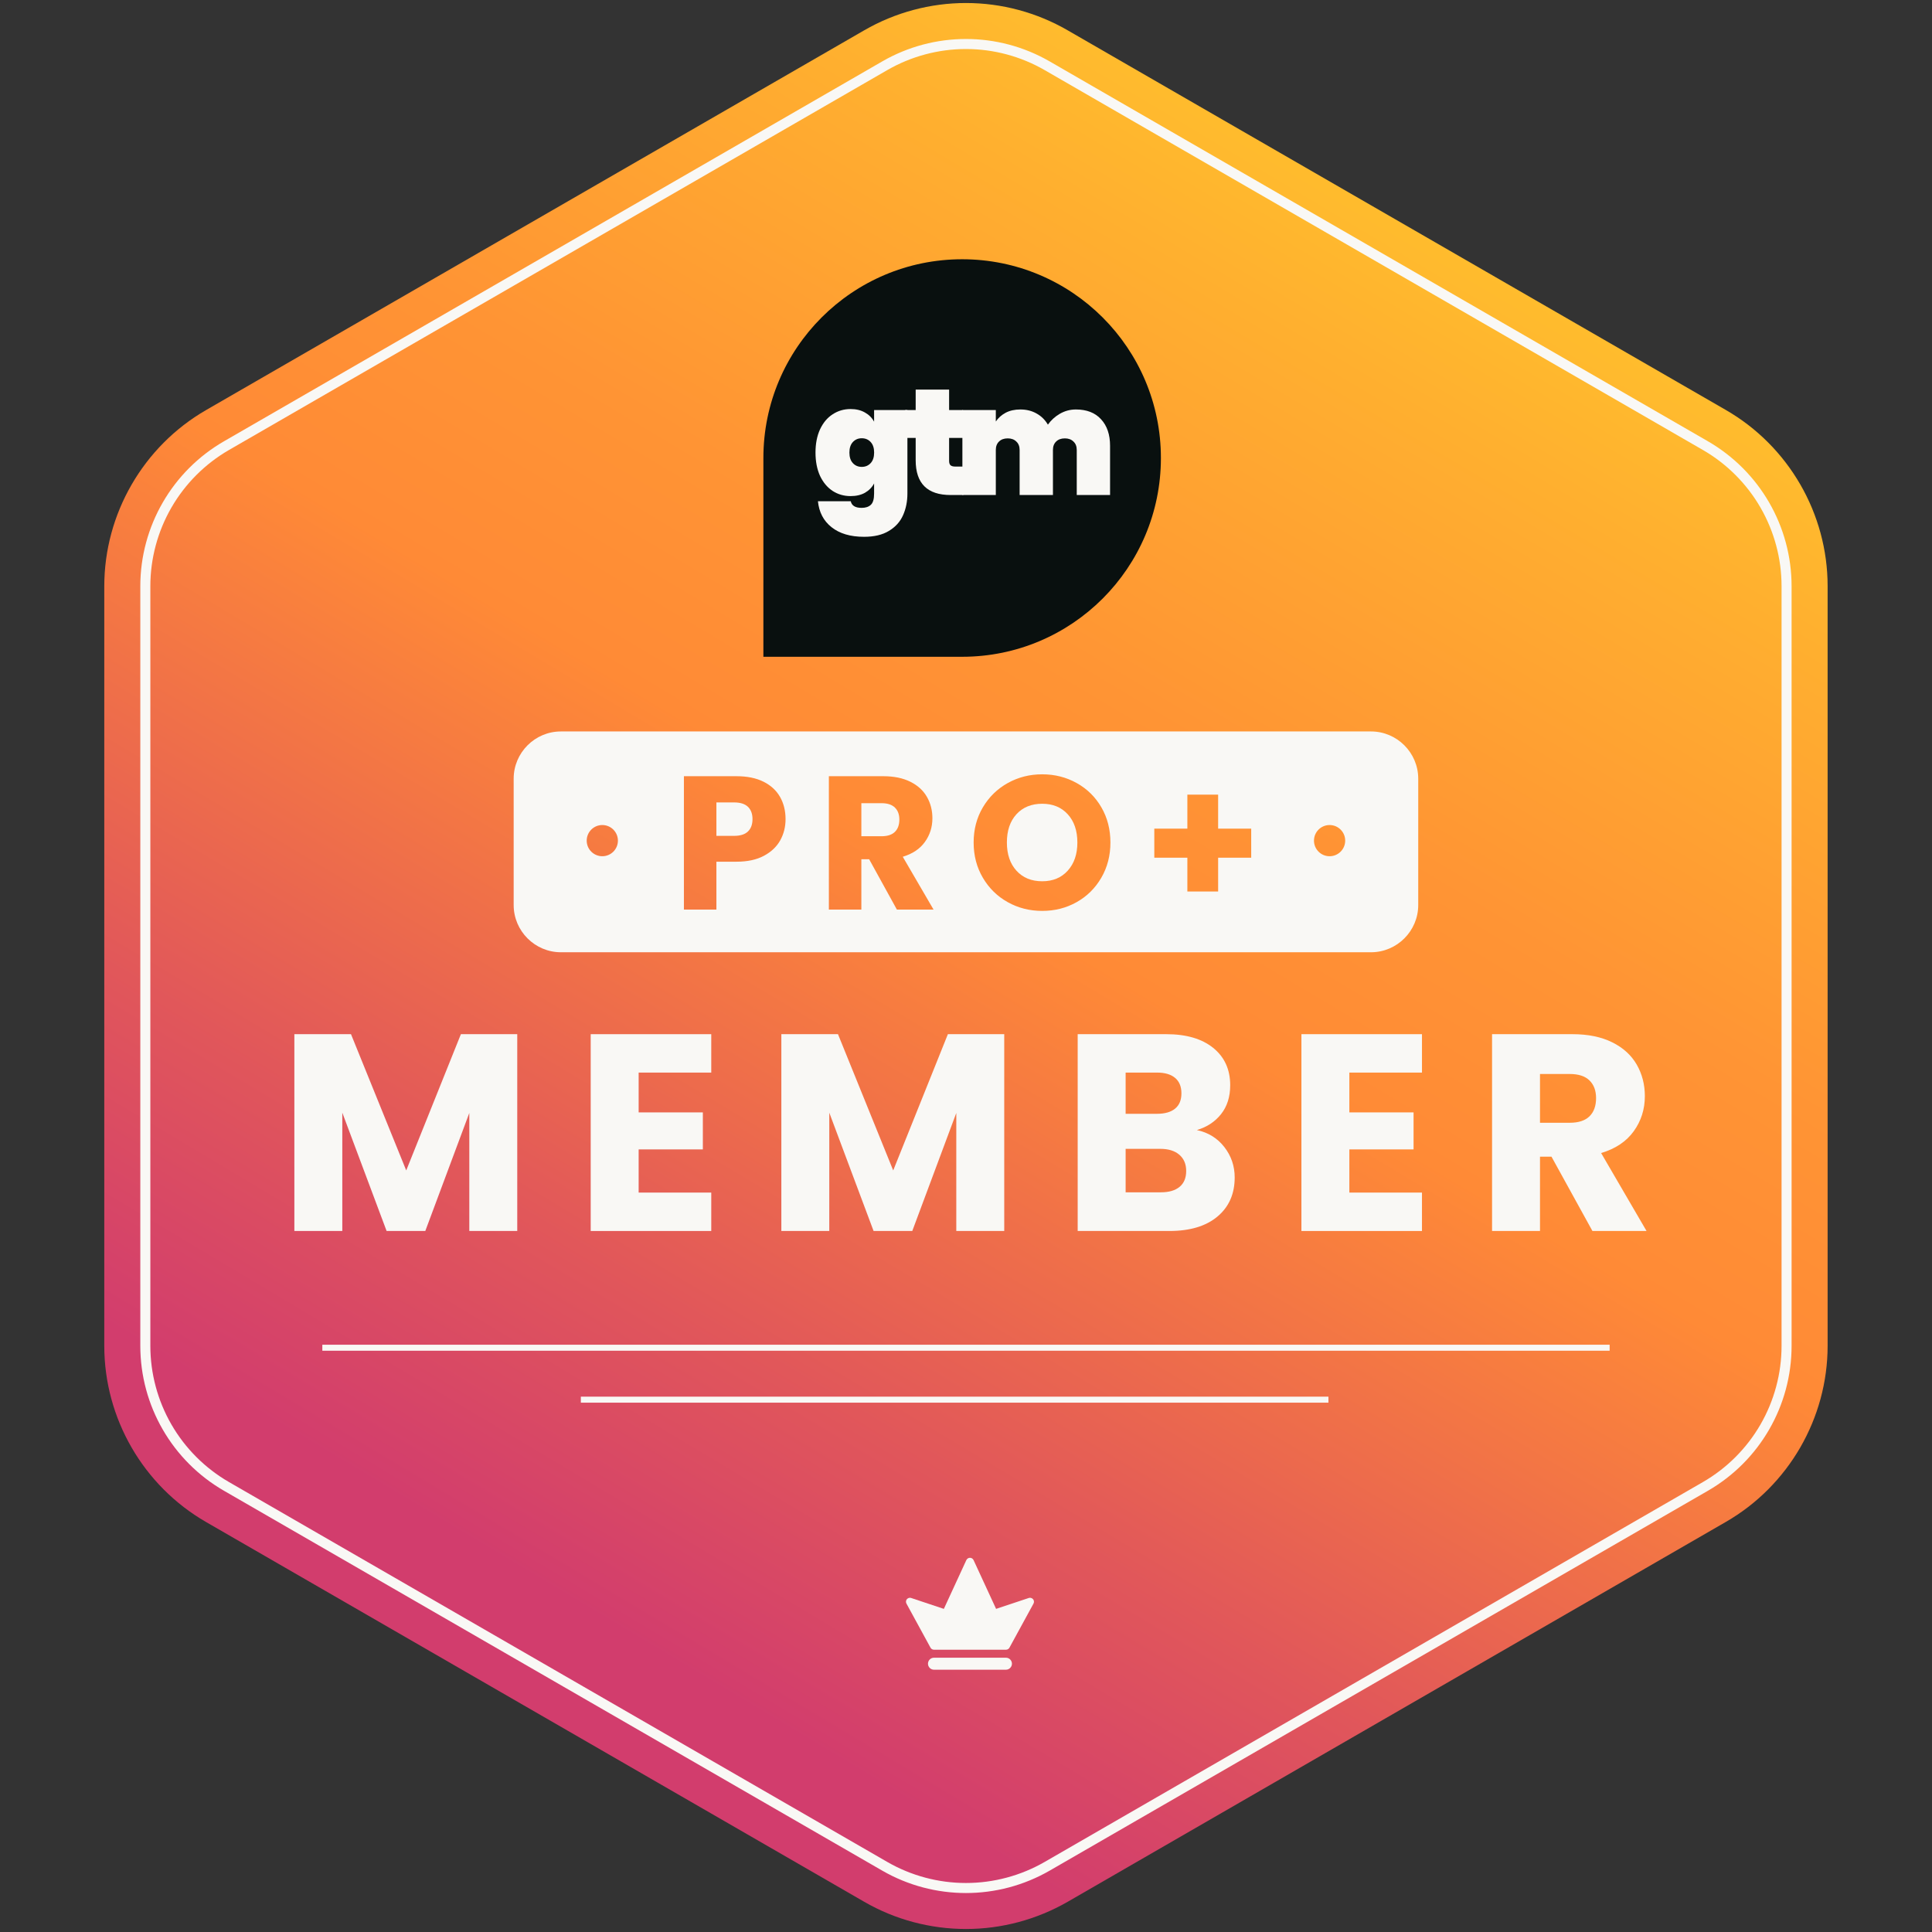 <?xml version="1.0" encoding="UTF-8"?>
<svg id="Layer_1" xmlns="http://www.w3.org/2000/svg" xmlns:xlink="http://www.w3.org/1999/xlink" viewBox="0 0 1925 1925"><rect x="0" y="0" width="1925" height="1925" fill="#333333" stroke="none"/>
  <defs>
    <style>
      .cls-1 {
        fill: url(#linear-gradient);
      }

      .cls-2 {
        isolation: isolate;
      }

      .cls-3 {
        fill: #09100f;
      }

      .cls-4, .cls-5 {
        fill: #f9f8f5;
      }

      .cls-6 {
        fill: #f9f8f5;
      }

      .cls-5 {
        fill-rule: evenodd;
      }
    </style>
    <linearGradient id="linear-gradient" x1="-3172.655" y1="-3967.717" x2="-4009.951" y2="-2566.348" gradientTransform="translate(-2593.212 -2364.164) rotate(-180)" gradientUnits="userSpaceOnUse">
      <stop offset="0" stop-color="#d23d6d"/>
      <stop offset=".189" stop-color="#e1575a"/>
      <stop offset=".5" stop-color="#ff8a36"/>
      <stop offset=".646" stop-color="#ff9434"/>
      <stop offset=".897" stop-color="#ffb02f"/>
      <stop offset="1" stop-color="#ffbe2d"/>
    </linearGradient>
  </defs>
  <path class="cls-1" d="M962.5,3c-35.5,0-70.6,9.4-101.4,27.2L205.3,408.6c-62.5,36.1-101.4,103.3-101.4,175.5v756.9c0,72.2,38.8,139.4,101.4,175.5l655.8,378.4c30.8,17.8,65.8,27.1,101.4,27.1s70.5-9.4,101.3-27.1l655.8-378.5c62.5-36,101.4-103.3,101.4-175.5v-756.9c0-72.2-38.8-139.4-101.4-175.5L1063.8,30.2c-30.8-17.8-65.8-27.2-101.3-27.2h0Z"/>
  <path class="cls-4" d="M962.46,48.846c27.487,0,54.609,7.268,78.435,21.017l623.443,359.781h-.041l32.36,18.662c23.821,13.738,43.68,33.582,57.429,57.387,13.747,23.801,21.013,50.912,21.013,78.403v756.864c0,27.485-7.266,54.594-21.013,78.395-13.752,23.811-33.61,43.652-57.431,57.38l-655.754,378.438c-23.833,13.737-50.962,20.998-78.453,20.998s-54.616-7.26-78.421-20.995l-655.789-378.443c-23.816-13.726-43.673-33.566-57.424-57.377-13.746-23.801-21.011-50.91-21.011-78.396v-756.864c0-27.49,7.268-54.604,21.018-78.41,13.752-23.809,33.607-43.651,57.422-57.382L884.025,69.863c23.825-13.75,50.947-21.017,78.435-21.017M962.46,38.846c-28.804,0-57.607,7.452-83.433,22.356L223.243,439.644c-51.633,29.77-83.442,84.856-83.442,144.452v756.864c0,59.577,31.79,114.669,83.442,144.437l655.784,378.44c25.802,14.887,54.654,22.334,83.419,22.334s57.617-7.447,83.446-22.334l655.759-378.44c51.652-29.768,83.446-84.86,83.446-144.437v-756.864c0-59.596-31.795-114.664-83.446-144.452h.02L1045.892,61.202c-25.826-14.904-54.629-22.356-83.433-22.356h0Z"/>
  <path class="cls-5" d="M930.584,1663.655h71.723c3.266,0,5.966-2.673,5.966-5.966s-2.7-5.979-5.966-5.979h-71.723c-3.272,0-5.966,2.693-5.966,5.979s2.714,5.966,5.966,5.966ZM1002.307,1643.745h-71.723c-1.623,0-3.023-.997-3.636-2.39l-23.742-43.504c-.343-.653-.512-1.246-.512-1.872,0-1.569.761-2.815,2.081-3.501,1.05-.572,2.256-.626,3.306-.209l32.347,10.78,22.402-48.574c.694-1.434,2.121-2.33,3.616-2.33s2.942.875,3.609,2.33l22.429,48.574,32.34-10.78c1.017-.417,2.235-.343,3.293.209,1.333.687,2.101,1.932,2.101,3.501,0,.626-.135,1.219-.498,1.872l-23.742,43.504c-.633,1.414-2.007,2.39-3.65,2.39h-.02Z"/>
  <g>
    <path class="cls-3" d="M760.619,456.353c0-109.358,88.682-198.04,198.04-198.04s198.04,88.682,198.04,198.04-88.682,198.04-198.04,198.04h-198.04v-198.04Z"/>
    <path class="cls-6" d="M1071.978,407.992c10.813,0,19.17,3.248,25.072,9.744,6.02,6.496,8.991,15.328,8.991,26.419v49.074h-33.191v-44.876c0-3.604-1.109-6.417-3.287-8.397-2.099-2.099-4.951-3.169-8.555-3.169-3.684,0-6.615,1.069-8.714,3.169-2.099,2.02-3.169,4.793-3.169,8.397v44.876h-33.191v-44.876c0-3.604-1.109-6.417-3.287-8.397-2.099-2.099-4.951-3.169-8.555-3.169-3.684,0-6.615,1.069-8.714,3.169-2.099,2.02-3.169,4.793-3.169,8.397v44.876h-33.31v-84.642h33.31v11.407c2.416-3.604,5.664-6.496,9.744-8.714,4.198-2.218,9.11-3.287,14.695-3.287,6.1,0,11.526,1.347,16.2,4.04,4.713,2.614,8.436,6.298,11.249,11.09,3.089-4.396,7.05-8.001,11.843-10.813,4.951-2.852,10.258-4.317,16.041-4.317Z"/>
    <path class="cls-6" d="M959.768,464.869v28.359h-12.595c-23.21,0-34.815-11.566-34.815-34.657v-22.22h-10.496v-27.765h10.496v-20.398h33.31v20.398h13.823v27.765h-13.823v22.814c0,2.02.436,3.446,1.347,4.357.99.911,2.614,1.347,4.793,1.347h7.961Z"/>
    <path class="cls-6" d="M847.519,407.556c5.506,0,10.258,1.149,14.259,3.446,4,2.218,7.05,5.268,9.149,9.149v-11.566h33.191v83.177c0,7.922-1.466,15.13-4.357,21.626-2.891,6.496-7.605,11.724-14.1,15.606-6.417,3.921-14.655,5.862-24.755,5.862-13.625,0-24.399-3.208-32.439-9.625-7.922-6.298-12.397-14.893-13.506-25.824h32.716c.911,4.396,4.515,6.615,10.813,6.615,3.921,0,6.971-.99,9.149-3.01,2.218-2.02,3.287-5.743,3.287-11.249v-10.06c-2.099,3.921-5.149,7.011-9.149,9.308-4,2.218-8.753,3.287-14.259,3.287-6.615,0-12.556-1.703-17.863-5.109-5.307-3.485-9.506-8.516-12.595-15.011-3.01-6.615-4.515-14.378-4.515-23.25s1.505-16.596,4.515-23.131c3.089-6.615,7.288-11.605,12.595-15.011,5.307-3.485,11.288-5.228,17.863-5.228ZM870.967,450.927c0-4.515-1.149-8.001-3.446-10.496-2.297-2.495-5.268-3.763-8.872-3.763s-6.535,1.267-8.872,3.763c-2.297,2.495-3.446,6.02-3.446,10.496,0,4.515,1.149,8.001,3.446,10.496s5.268,3.763,8.872,3.763,6.535-1.267,8.872-3.763c2.297-2.495,3.446-5.981,3.446-10.496Z"/>
  </g>
  <g class="cls-2">
    <path class="cls-4" d="M515.377,1030.429v196.101h-47.768v-117.604l-43.857,117.604h-38.55l-44.137-117.884v117.884h-47.769v-196.101h56.428l55.031,135.762,54.473-135.762h56.148Z"/>
    <path class="cls-4" d="M636.334,1068.7v39.667h63.97v36.873h-63.97v43.02h72.351v38.271h-120.119v-196.101h120.119v38.271h-72.351Z"/>
    <path class="cls-4" d="M1000.597,1030.429v196.101h-47.769v-117.604l-43.857,117.604h-38.55l-44.137-117.884v117.884h-47.768v-196.101h56.428l55.031,135.762,54.473-135.762h56.148Z"/>
    <path class="cls-4" d="M1219.883,1142.866c6.888,8.848,10.336,18.952,10.336,30.309,0,16.391-5.727,29.38-17.18,38.969-11.453,9.594-27.424,14.387-47.907,14.387h-91.347v-196.101h88.273c19.925,0,35.521,4.565,46.79,13.688,11.266,9.127,16.9,21.51,16.9,37.153,0,11.549-3.028,21.139-9.078,28.772-6.054,7.639-14.107,12.946-24.164,15.923,11.357,2.423,20.484,8.058,27.376,16.9ZM1121.554,1109.763h31.286c7.822,0,13.828-1.72,18.019-5.168,4.189-3.443,6.285-8.52,6.285-15.225s-2.096-11.824-6.285-15.363c-4.19-3.536-10.196-5.308-18.019-5.308h-31.286v41.063ZM1175.328,1182.533c4.374-3.632,6.565-8.891,6.565-15.783s-2.283-12.291-6.845-16.202c-4.565-3.91-10.851-5.866-18.855-5.866h-34.639v43.299h35.197c8.005,0,14.198-1.815,18.576-5.447Z"/>
    <path class="cls-4" d="M1344.471,1068.7v39.667h63.97v36.873h-63.97v43.02h72.351v38.271h-120.119v-196.101h120.119v38.271h-72.351Z"/>
    <path class="cls-4" d="M1586.66,1226.53l-40.784-74.026h-11.453v74.026h-47.769v-196.101h80.173c15.455,0,28.633,2.701,39.527,8.101,10.895,5.404,19.039,12.807,24.442,22.208,5.399,9.406,8.101,19.882,8.101,31.427,0,13.037-3.679,24.679-11.034,34.918-7.358,10.244-18.205,17.507-32.543,21.789l45.254,77.658h-53.914ZM1534.422,1118.703h29.61c8.751,0,15.316-2.139,19.694-6.426,4.373-4.281,6.564-10.335,6.564-18.157,0-7.446-2.191-13.312-6.564-17.599-4.378-4.282-10.943-6.425-19.694-6.425h-29.61v48.606Z"/>
  </g>
  <g>
    <path class="cls-6" d="M878.3,800.276h-20.065v32.938h20.065c5.931,0,10.379-1.449,13.346-4.354,2.964-2.901,4.448-7.004,4.448-12.304,0-5.046-1.484-9.021-4.448-11.926-2.967-2.901-7.415-4.354-13.346-4.354Z"/>
    <path class="cls-6" d="M731.409,799.518h-17.604v33.316h17.604c6.182,0,10.79-1.449,13.819-4.354,3.028-2.902,4.543-7.004,4.543-12.305s-1.515-9.399-4.543-12.304c-3.029-2.901-7.638-4.354-13.819-4.354Z"/>
    <path class="cls-6" d="M1038.443,800.843c-10.728,0-19.278,3.473-25.649,10.411-6.374,6.942-9.56,16.345-9.56,28.205,0,11.736,3.186,21.106,9.56,28.11,6.371,7.004,14.922,10.506,25.649,10.506,10.601,0,19.086-3.531,25.46-10.601,6.371-7.065,9.56-16.403,9.56-28.016,0-11.736-3.188-21.106-9.56-28.11-6.374-7.004-14.859-10.506-25.46-10.506Z"/>
    <path class="cls-6" d="M1366.052,728.801h-807.204c-25.871,0-47.038,21.167-47.038,47.038v125.924c0,25.871,21.167,47.038,47.038,47.038h807.204c25.871,0,47.038-21.167,47.038-47.038v-125.924c0-25.871-21.167-47.038-47.038-47.038ZM600.129,853.129c-8.587,0-15.549-6.958-15.549-15.539s6.962-15.547,15.549-15.547,15.549,6.965,15.549,15.547-6.961,15.539-15.549,15.539ZM777.408,837.283c-3.534,6.374-8.962,11.518-16.279,15.428-7.32,3.913-16.406,5.868-27.259,5.868h-20.065v47.702h-32.369v-132.885h52.435c10.601,0,19.56,1.831,26.88,5.489,7.317,3.662,12.808,8.708,16.469,15.144,3.659,6.437,5.489,13.818,5.489,22.147,0,7.699-1.769,14.735-5.3,21.106ZM893.633,906.281l-27.637-50.163h-7.762v50.163h-32.369v-132.885h54.328c10.473,0,19.402,1.831,26.785,5.489,7.382,3.662,12.901,8.678,16.562,15.049,3.659,6.374,5.49,13.473,5.49,21.296,0,8.835-2.493,16.723-7.478,23.662-4.986,6.941-12.337,11.863-22.053,14.765l30.666,52.624h-36.534ZM1097.314,874.574c-6.058,10.411-14.263,18.521-24.608,24.324-10.35,5.807-21.77,8.708-34.263,8.708s-23.945-2.901-34.356-8.708c-10.412-5.803-18.679-13.913-24.798-24.324-6.123-10.411-9.181-22.115-9.181-35.114s3.058-24.67,9.181-35.02c6.119-10.346,14.386-18.424,24.798-24.229,10.411-5.803,21.863-8.708,34.356-8.708s23.946,2.905,34.357,8.708c10.411,5.806,18.612,13.884,24.608,24.229,5.992,10.35,8.991,22.023,8.991,35.02s-3.029,24.703-9.086,35.114ZM1246.666,854.603h-32.938v33.694h-30.666v-33.694h-32.938v-28.962h32.938v-33.884h30.666v33.884h32.938v28.962ZM1324.766,853.129c-8.589,0-15.547-6.958-15.547-15.539s6.958-15.547,15.547-15.547,15.555,6.965,15.555,15.547-6.965,15.539-15.555,15.539Z"/>
  </g>
  <rect class="cls-6" x="321.166" y="1339.851" width="1282.644" height="5.981"/>
  <rect class="cls-6" x="578.737" y="1391.604" width="744.886" height="5.981"/>
</svg>